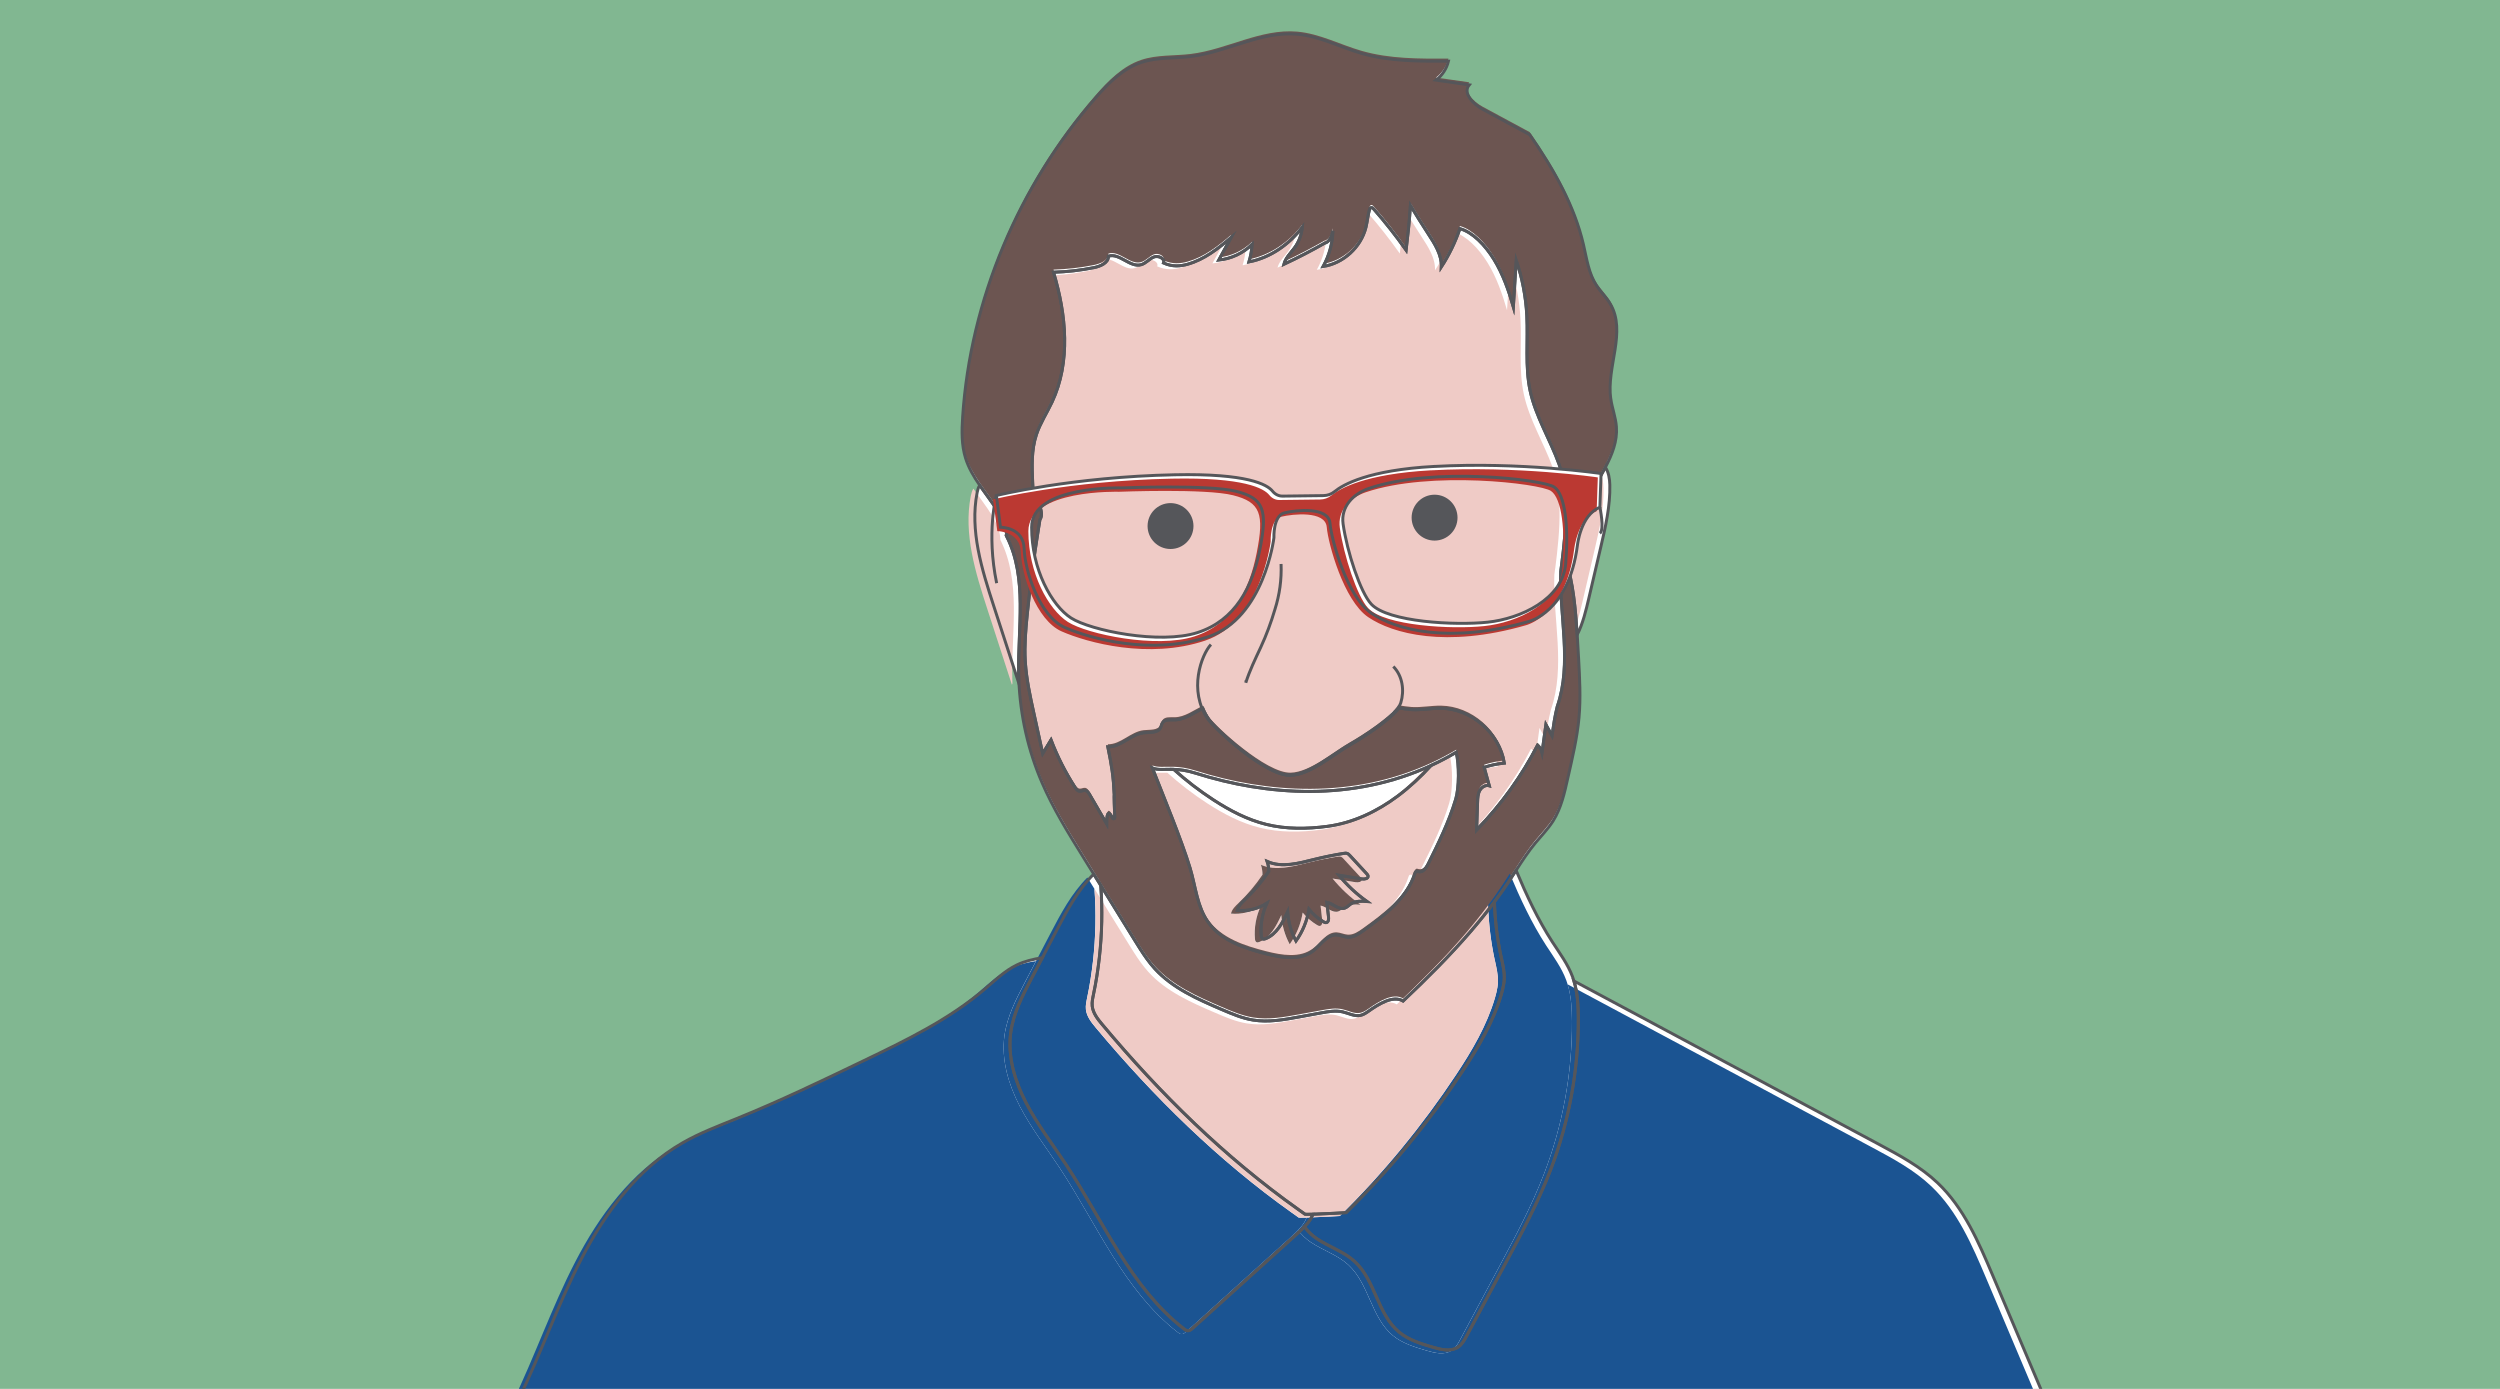 <?xml version="1.0" encoding="UTF-8"?>
<svg id="Layer_1" xmlns="http://www.w3.org/2000/svg" xmlns:xlink="http://www.w3.org/1999/xlink" version="1.1" viewBox="0 0 841.89 467.72">
  <!-- Generator: Adobe Illustrator 29.0.0, SVG Export Plug-In . SVG Version: 2.1.0 Build 186)  -->
  <defs>
    <style>
      .st0, .st1 {
        fill: none;
      }

      .st2 {
        fill: #55565a;
      }

      .st3 {
        fill: #81b791;
      }

      .st4 {
        fill: #1b5492;
      }

      .st5 {
        fill: #fff;
      }

      .st6 {
        fill: #efcbc6;
      }

      .st7 {
        fill: #bb3932;
      }

      .st8 {
        fill: #6c5551;
      }

      .st9 {
        clip-path: url(#clippath);
      }

      .st1 {
        stroke: #55565a;
        stroke-miterlimit: 10;
      }
    </style>
    <clipPath id="clippath">
      <rect class="st0" width="841.89" height="467.72"/>
    </clipPath>
  </defs>
  <g class="st9">
    <rect class="st3" width="841.89" height="467.72"/>
    <path class="st1" d="M437.08,179.59c1.54,9.74,1.96,19.49,1.25,29.26.2,5.23-.49,10.34-2.08,15.33-1.29,4.35-2.85,8.6-4.76,12.71-1.81,3.91-3.74,7.84-5.04,11.96.06-.28.1-.56.12-.84"/>
    <g>
      <path class="st5" d="M339.01,180.65c-.14-5.9-4.99-11.26-9.09-17.23-.47.73-.7,1.61-.87,2.48-2.5,12.76,1.57,25.79,5.59,38.15,2.75,8.48,5.51,16.96,8.26,25.44.06-.16.12-.31.18-.47-.02-.62-.05-1.25-.06-1.87-.3-15.72,3.06-32.45-4.02-46.5Z"/>
      <g>
        <path class="st5" d="M540.62,157.36c-1.23,2.35-2.6,4.66-3.86,6.96-4.35,7.95-7.46,16.58-9.2,25.48,2.11,6.21,2.98,14.83,3.57,24,1.93-3.9,2.95-8.18,3.94-12.42l3.97-17c1.62-6.94,3.25-13.97,3.08-21.09-.05-2.04-.41-4.29-1.5-5.92Z"/>
        <path class="st5" d="M525.86,190.33c.84-6.61,1.57-13.34,1.45-19.71-.1-5.07-.73-9.91-2.29-14.27-3-8.35-7.88-16.06-9.74-24.74-1.77-8.27-.68-16.86-1.12-25.32-.33-6.33-1.53-12.62-3.56-18.63l-.97,15.68c-1.61-5.53-3.51-11.04-6.52-15.94-3.02-4.91-7.24-9.22-11.48-10.4-1.55,4.54-3.65,8.89-6.26,12.91.18-4.09-2.22-7.8-4.46-11.23-2.03-3.12-4.01-6.28-5.94-9.47-.33,5.07-.85,10.12-1.45,15.04-3.39-4.8-7.03-9.43-10.91-13.84-.24-.27-.55-.56-.89-.48-.34.08-.5.47-.59.81-.52,1.93-.68,3.95-1.17,5.89-1.68,6.67-7.6,12.06-14.39,13.11,2.03-3.66,3.17-7.8,3.29-11.98-.4,1.98-1.35,3.84-2.75,4.12-4.49,2.56-9.09,4.94-13.77,7.13.53-2.1,2.25-3.65,3.53-5.41,1.5-2.06,2.44-4.53,2.68-7.06-4.44,5.8-10.67,10.21-17.96,11.67.58-1.92.94-3.92,1.07-5.92-3,2.97-7.04,4.87-11.24,5.29l4.19-7.62c-4.37,3.77-9.06,7.42-14.61,9.01-2.45.7-5.19.95-8.18-.4.6-1.54-1.81-2.64-3.33-1.99-1.52.65-2.62,2.11-4.21,2.56-3.76,1.07-7.28-4.04-11.01-2.87.02,2.28-2.7,3.42-4.93,3.87-4.47.9-9.02,1.41-13.57,1.54,4.33,14.27,5.85,30.22-.49,43.72-1.72,3.66-3.99,7.09-5.26,10.93-1.73,5.22-1.5,10.86-1.26,16.35.06,1.41.13,2.85.63,4.18.38,1.02,1,1.92,1.46,2.9.9,1.89,1.23,4.06.35,5.24-.18,1.1-.35,2.21-.53,3.32-1.53,9.52-2.79,19.08-3.75,28.67-.52,5.16-.96,10.35-.67,15.52.01.24.04.47.05.7.39,5.65,1.6,11.21,2.81,16.75,1.01,4.61,2.02,9.21,3.03,13.82l2.8-4.62c2.13,5.6,4.85,10.97,8.09,16.01.37.58.84,1.21,1.53,1.29.61.07,1.21-.34,1.82-.27.73.08,1.2.79,1.57,1.42,1.91,3.28,3.81,6.56,5.72,9.84-.04-4.81,1.05-3.89,1.96-1.94.18.39.78.26.76-.18-.11-3.01-.28-7.7-.17-7.6-.27-6.37-.89-9.96-2.16-16.21,4.37.1,7.72-4.23,12.05-4.74,2.07-.24,4.75.14,5.7-1.71.27-.53.33-1.17.66-1.67.81-1.22,2.61-.96,4.08-.98,3.44-.04,6.38-2.37,9.51-3.85.51,1.26,1.18,2.51,2.02,3.72,2.16,3.12,19.24,19.04,27.57,18.8,6.65-.19,14.46-7.14,20.26-10.4,3.35-1.88,13-7.98,16.17-12.27,1.41.2,2.83.46,4.25.55,3.31.21,6.62-.5,9.94-.45,10.21.14,19.72,8.38,21.32,18.46-2.3.23-4.58.71-6.79,1.42l1.73,6.21c-1.25-.39-2.61.48-3.23,1.63-.62,1.15-.68,2.51-.72,3.81-.11,3.17-.22,6.34-.33,9.51,8.2-8.43,15.13-18.09,20.5-28.55.76.59,1.31,1.44,1.54,2.38l1.29-9.38,2.06,3.75c.48-3.31.95-6.62,1.76-9.8,5.08-14.61.65-30.67,1.18-45.53.09-.69.18-1.39.27-2.09Z"/>
      </g>
      <path class="st5" d="M426.44,277.62c6.69,1.65,13.72,1.56,20.55.66,8.62-1.14,16.73-5,23.7-10.2,4.09-3.05,7.8-6.55,11.26-10.3-26.51,12.26-55.43,10.19-79.36,2.59-2.97-.94-5.35-1.22-7.35-1.28,4.22,3.79,8.73,7.25,13.49,10.34,5.48,3.55,11.36,6.63,17.7,8.19Z"/>
      <path class="st5" d="M406.89,310.63c4.4,6.17,12.22,8.73,19.56,10.59,5.26,1.33,11.35,2.35,15.67-.93,2.65-2.01,4.7-5.6,8.02-5.45,1.28.06,2.47.71,3.75.78,1.88.1,3.57-1.04,5.1-2.14,7.18-5.15,14.8-10.89,17.45-19.32.09-.29.21-.61.48-.72.27-.1.56.04.84.11,1.39.34,2.47-1.17,3.1-2.45,3.52-7.1,7.05-14.24,9.32-21.84,1.22-4.09,1.21-11.78.19-15.92-2.78,1.65-5.59,3.13-8.43,4.44-3.46,3.75-7.17,7.25-11.26,10.3-6.97,5.2-15.08,9.06-23.7,10.2-6.84.9-13.86.99-20.55-.66-6.34-1.56-12.22-4.64-17.7-8.19-4.76-3.08-9.27-6.55-13.49-10.34-3.12-.1-5.28.32-7.18-.45,3.58,9.13,9.85,24.29,12.69,33.67,1.88,6.2,2.37,13.04,6.13,18.32ZM419.21,302.99c3.02-2.87,5.72-6.07,8.04-9.52.01-1.03-.14-2.23-.53-3.35,4.96,2.22,10.68.58,15.95-.72,3.24-.8,6.52-1.47,9.81-2,.38-.06.77-.12,1.13,0,.41.13.72.46,1.02.78,1.87,2.02,3.73,4.05,5.6,6.07.21.23.43.48.47.79.09.89-1.2,1.1-2.08.96-2.59-.42-5.17-.84-7.76-1.25,2.74,3.35,5.93,6.33,9.46,8.84-1.82-.14-3.78-.24-5.31.75-.74.48-1.35,1.21-2.19,1.49-2.05.68-3.88-1.54-6-1.97.19,1.66.37,3.32.56,4.97.08.73,0,1.71-.72,1.87-.36.08-.71-.11-1.03-.29-1.84-1.1-3.48-2.53-4.84-4.19-.61,3.83-2.12,7.52-4.37,10.68-1.63-3.03-2.6-6.4-2.82-9.83-1.68,3.63-3.69,7.59-7.42,9.05-.3.12-.63.21-.92.08-.4-.18-.51-.7-.54-1.15-.31-3.7.35-7.48,1.9-10.86-2.94,1.88-6.52,2.75-9.99,2.41.3-1.46,1.49-2.55,2.57-3.58Z"/>
      <path class="st5" d="M426.64,304.16c-1.55,3.38-2.21,7.16-1.9,10.86.04.44.14.96.54,1.15.29.13.63.03.92-.08,3.73-1.46,5.74-5.42,7.42-9.05.22,3.43,1.19,6.81,2.82,9.83,2.25-3.16,3.76-6.85,4.37-10.68,1.35,1.66,3,3.09,4.84,4.19.31.19.67.37,1.03.29.72-.16.8-1.14.72-1.87-.19-1.66-.37-3.32-.56-4.97,2.11.43,3.95,2.65,6,1.97.84-.28,1.45-1.01,2.19-1.49,1.53-.99,3.49-.89,5.31-.75-3.53-2.51-6.72-5.49-9.46-8.84,2.59.42,5.17.84,7.76,1.25.88.14,2.17-.07,2.08-.96-.03-.31-.25-.56-.47-.79-1.87-2.02-3.73-4.05-5.6-6.07-.29-.32-.6-.65-1.02-.78-.36-.11-.76-.06-1.13,0-3.3.53-6.57,1.2-9.81,2-5.27,1.31-10.99,2.94-15.95.72.39,1.12.54,2.32.53,3.35-2.33,3.45-5.03,6.65-8.04,9.52-1.08,1.03-2.26,2.12-2.57,3.58,3.48.33,7.05-.53,9.99-2.41Z"/>
      <path class="st5" d="M542.43,134.32c-1.52-10.73,5.39-22.62-.14-31.94-1.3-2.19-3.2-3.98-4.6-6.12-2.68-4.09-3.35-9.11-4.45-13.87-3-12.93-9.72-24.97-18.1-37.03-5.29-2.85-10.57-5.71-15.86-8.56-3.17-1.71-6.82-5.47-4.5-8.22-3.73-.53-7.47-1.06-11.2-1.59,2.08-1.57,3.59-3.87,4.2-6.39-9.83.06-19.81.11-29.25-2.61-7.28-2.1-14.18-5.82-21.72-6.47-12.19-1.06-23.59,6-35.74,7.51-5.59.69-11.39.22-16.73,2-6.21,2.08-11.04,6.95-15.35,11.88-25.98,29.75-42.22,68.03-44.81,107.44-.31,4.69-.42,9.49.99,13.97,1.02,3.26,2.8,6.25,4.76,9.1,4.1,5.98,8.95,11.33,9.09,17.23,7.08,14.04,3.72,30.78,4.02,46.5.01.62.03,1.25.06,1.87.46,11.86,3.11,23.64,7.81,34.54,3.75,8.7,8.75,16.79,13.74,24.84,1.23,1.99,2.46,3.97,3.69,5.96.79,1.27,1.58,2.55,2.37,3.82,3.83,6.19,7.66,12.38,11.49,18.57.56.9,1.12,1.8,1.69,2.7,1.51,2.36,3.1,4.67,4.98,6.74,5.99,6.58,14.43,10.28,22.61,13.79,3.41,1.46,6.86,2.94,10.52,3.53,5.13.83,10.37-.11,15.48-1.05,2.49-.46,4.98-.91,7.47-1.37,2.39-.44,4.85-.88,7.22-.33,1.98.45,3.92,1.59,5.92,1.18,1-.2,1.88-.78,2.72-1.37,3.53-2.49,8.29-5.47,11.7-3.47,7.95-7.52,15.75-15.28,22.88-23.58,2.73-3.18,5.37-6.45,7.87-9.81,1.61-2.16,3.17-4.36,4.67-6.61.89-1.33,1.76-2.68,2.62-4.03,2.03-3.15,4.08-6.28,6.46-9.17,2.03-2.46,4.29-4.75,5.99-7.44,2.75-4.36,3.86-9.51,4.99-14.54,1.51-6.73,3.14-13.45,3.75-20.32.59-6.59.22-13.23-.14-19.84-.15-2.67-.29-5.34-.46-7.96-.59-9.16-1.45-17.79-3.57-24,1.73-8.9,4.85-17.53,9.2-25.48,1.25-2.29,2.62-4.6,3.86-6.96,2.27-4.34,4.06-8.83,3.7-13.63-.24-3.19-1.44-6.24-1.89-9.41ZM490.19,269.26c-2.27,7.59-5.8,14.74-9.32,21.84-.63,1.28-1.71,2.79-3.1,2.45-.28-.07-.57-.21-.84-.11-.28.11-.39.43-.48.72-2.66,8.43-10.27,14.17-17.45,19.32-1.53,1.1-3.22,2.25-5.1,2.14-1.28-.07-2.47-.72-3.75-.78-3.32-.15-5.37,3.44-8.02,5.45-4.32,3.28-10.42,2.26-15.67.93-7.35-1.86-15.16-4.42-19.56-10.59-3.76-5.27-4.25-12.12-6.13-18.32-2.84-9.38-9.11-24.54-12.69-33.67,1.9.77,4.06.35,7.18.45,1.99.06,4.38.34,7.35,1.28,23.93,7.6,52.85,9.67,79.36-2.59,2.84-1.31,5.65-2.79,8.43-4.44,1.01,4.14,1.03,11.84-.19,15.92ZM524.41,237.95c-.81,3.19-1.28,6.5-1.76,9.8l-2.06-3.75-1.29,9.38c-.23-.93-.78-1.78-1.54-2.38-5.37,10.46-12.31,20.12-20.5,28.55.11-3.17.22-6.34.33-9.51.05-1.31.1-2.66.72-3.81.62-1.15,1.98-2.01,3.23-1.63l-1.73-6.21c2.2-.71,4.48-1.19,6.79-1.42-1.6-10.09-11.1-18.32-21.32-18.46-3.32-.05-6.63.66-9.94.45-1.42-.09-2.83-.35-4.25-.55-3.17,4.29-12.82,10.39-16.17,12.27-5.8,3.26-13.61,10.21-20.26,10.4-8.33.24-25.41-15.68-27.57-18.8-.84-1.21-1.5-2.46-2.02-3.72-3.13,1.48-6.07,3.81-9.51,3.85-1.46.02-3.27-.24-4.08.98-.33.5-.38,1.14-.66,1.67-.95,1.86-3.63,1.47-5.7,1.71-4.34.5-7.69,4.83-12.05,4.74,1.27,6.24,1.89,9.84,2.16,16.21-.1-.1.06,4.59.17,7.6.02.43-.58.57-.76.18-.92-1.96-2.01-2.88-1.96,1.94-1.91-3.28-3.81-6.56-5.72-9.84-.37-.63-.84-1.34-1.57-1.42-.61-.07-1.21.34-1.82.27-.69-.08-1.15-.71-1.53-1.29-3.25-5.04-5.96-10.41-8.09-16.01l-2.8,4.62c-1.01-4.61-2.02-9.21-3.03-13.82-1.22-5.53-2.42-11.1-2.81-16.75-.02-.23-.04-.47-.05-.7-.29-5.18.15-10.36.67-15.52.97-9.59,2.23-19.15,3.75-28.67.18-1.11.34-2.21.53-3.32.88-1.18.55-3.34-.35-5.24-.47-.98-1.08-1.89-1.46-2.9-.5-1.32-.56-2.76-.63-4.18-.25-5.49-.47-11.13,1.26-16.35,1.27-3.84,3.54-7.26,5.26-10.93,6.34-13.5,4.82-29.45.49-43.72,4.56-.13,9.1-.65,13.57-1.54,2.23-.45,4.95-1.59,4.93-3.87,3.73-1.17,7.25,3.94,11.01,2.87,1.59-.45,2.69-1.91,4.21-2.56,1.52-.65,3.92.46,3.33,1.99,3,1.35,5.73,1.1,8.18.4,5.54-1.59,10.24-5.24,14.61-9.01l-4.19,7.62c4.2-.43,8.24-2.33,11.24-5.29-.13,2.01-.49,4-1.07,5.92,7.29-1.46,13.52-5.87,17.96-11.67-.24,2.54-1.18,5-2.68,7.06-1.28,1.75-3,3.3-3.53,5.41,4.68-2.19,9.28-4.57,13.77-7.13,1.4-.28,2.35-2.14,2.75-4.12-.13,4.18-1.27,8.32-3.29,11.98,6.79-1.05,12.71-6.44,14.39-13.11.49-1.94.65-3.96,1.17-5.89.09-.34.25-.73.59-.81.35-.08.66.21.89.48,3.88,4.42,7.52,9.04,10.91,13.84.6-4.92,1.12-9.97,1.45-15.04,1.92,3.19,3.9,6.35,5.94,9.47,2.24,3.43,4.64,7.14,4.46,11.23,2.6-4.02,4.71-8.37,6.26-12.91,4.24,1.18,8.47,5.49,11.48,10.4,3.02,4.91,4.92,10.41,6.52,15.94l.97-15.68c2.03,6.01,3.23,12.3,3.56,18.63.44,8.45-.65,17.04,1.12,25.32,1.86,8.68,6.74,16.39,9.74,24.74,1.57,4.36,2.2,9.2,2.29,14.27.12,6.36-.61,13.09-1.45,19.71-.09.7-.18,1.39-.27,2.09-.53,14.86,3.9,30.92-1.18,45.53Z"/>
      <path class="st5" d="M690.03,474.33c-6.33-14.96-12.66-29.91-18.99-44.87-4.74-11.2-9.71-22.73-18.52-31.1-5.76-5.48-12.86-9.3-19.87-13.05-34.21-18.32-68.41-36.64-102.62-54.96,1.21,4,1.45,8.26,1.47,12.45.09,17.47-3.1,34.94-9.37,51.25-4.2,10.94-9.75,21.3-15.28,31.63-4.31,8.05-8.62,16.1-12.93,24.15-.77,1.44-1.59,2.94-2.95,3.84-2.41,1.6-5.61.85-8.39.03-4.01-1.17-8.13-2.41-11.36-5.05-7.33-6-8.04-17.43-15.02-23.83-3.64-3.34-8.54-4.88-12.65-7.62-1.61-1.07-3.12-2.49-4.27-4.09-.82.86-1.71,1.67-2.6,2.47-11.69,10.57-23.37,21.14-35.06,31.7-.47.43-1.02.88-1.65.84-.47-.03-.88-.33-1.26-.62-18.06-14-27.14-36.29-39.73-55.35-4.55-6.88-9.63-13.44-13.43-20.76-3.8-7.32-6.29-15.63-5.16-23.8.89-6.43,3.95-12.33,6.96-18.08,1.22-2.33,2.43-4.66,3.65-6.98-2.98.45-5.91,1.14-8.61,2.44-4,1.94-7.24,5.12-10.63,8-12.15,10.36-26.71,17.4-41.1,24.32-14.03,6.75-28.06,13.5-42.49,19.35-6.19,2.51-12.47,4.87-18.26,8.19-15.17,8.69-26,23.41-34.04,38.93-8.04,15.52-13.73,32.15-21.39,47.86.51,2.29,9.39,1.57,9.39,1.57l506.68,1.32-.53-.19Z"/>
      <path class="st5" d="M530.03,330.34c-.14-.47-.29-.93-.46-1.39-1.57-4.25-4.33-7.94-6.8-11.74-4.91-7.58-8.72-15.79-12.22-24.13-.87,1.35-1.74,2.7-2.62,4.03-1.5,2.25-3.06,4.45-4.67,6.61.19,6.23.93,12.44,2.25,18.54.52,2.39,1.12,4.8,1.05,7.24-.03,1.19-.24,2.37-.51,3.53-.15.64-.32,1.29-.51,1.92-2.74,9.29-7.74,17.75-13.08,25.83-11.35,17.17-24.5,33.15-39.15,47.59,0,0-7.06.42-11.14.53-.18.43-.38.85-.61,1.26-.62,1.08-1.41,2.05-2.27,2.95,1.15,1.6,2.66,3.02,4.27,4.09,4.11,2.74,9.01,4.29,12.65,7.62,6.98,6.4,7.69,17.83,15.02,23.83,3.23,2.64,7.36,3.88,11.36,5.05,2.78.81,5.98,1.57,8.39-.03,1.36-.9,2.18-2.4,2.95-3.84,4.31-8.05,8.62-16.1,12.93-24.15,5.53-10.33,11.08-20.69,15.28-31.63,6.26-16.3,9.46-33.78,9.37-51.25-.02-4.19-.25-8.45-1.47-12.45Z"/>
      <path class="st5" d="M439.35,408.82c-.73-.51-1.45-1.03-2.18-1.55-24.74-17.55-46.56-39.02-66.02-62.29-1.52-1.82-3.1-3.81-3.35-6.17-.14-1.33.16-2.67.43-3.98.86-4.06,1.5-8.16,1.96-12.28.91-8.08,1.09-16.25.49-24.36-.79-1.27-1.58-2.55-2.37-3.82-5.29,5.29-8.91,12.09-12.39,18.76-1.64,3.14-3.28,6.28-4.92,9.42-1.22,2.33-2.43,4.66-3.65,6.98-3.01,5.75-6.07,11.65-6.96,18.08-1.13,8.17,1.36,16.48,5.16,23.8,3.8,7.32,8.88,13.88,13.43,20.76,12.59,19.07,21.68,41.35,39.73,55.35.37.29.78.59,1.26.62.63.04,1.18-.42,1.65-.84,11.69-10.57,23.37-21.14,35.06-31.7.88-.8,1.78-1.61,2.6-2.47.86-.91,1.65-1.87,2.27-2.95.23-.41.43-.83.61-1.26-1.7.05-2.89.04-2.82-.08Z"/>
      <path class="st5" d="M505.51,322.25c-1.32-6.09-2.06-12.31-2.25-18.54-2.51,3.36-5.14,6.63-7.87,9.81-7.13,8.3-14.93,16.05-22.88,23.58-3.4-2-8.16.97-11.7,3.47-.84.59-1.72,1.17-2.72,1.37-1.99.41-3.93-.73-5.92-1.18-2.36-.54-4.83-.1-7.22.33-2.49.46-4.98.91-7.47,1.37-5.11.94-10.35,1.88-15.48,1.05-3.66-.59-7.11-2.07-10.52-3.53-8.18-3.51-16.62-7.21-22.61-13.79-1.88-2.07-3.48-4.38-4.98-6.74-.57-.9-1.14-1.8-1.69-2.7-3.83-6.19-7.66-12.38-11.49-18.57.6,8.11.42,16.28-.49,24.36-.47,4.12-1.1,8.22-1.96,12.28-.28,1.31-.58,2.64-.43,3.98.25,2.36,1.82,4.35,3.35,6.17,19.46,23.28,41.28,44.74,66.02,62.29.73.52,1.45,1.04,2.18,1.55-.07.12,1.11.12,2.82.08,4.08-.11,11.14-.53,11.14-.53,14.65-14.45,27.8-30.43,39.15-47.59,5.34-8.08,10.34-16.53,13.08-25.83.19-.63.36-1.28.51-1.92.27-1.16.48-2.34.51-3.53.07-2.44-.53-4.85-1.05-7.24Z"/>
    </g>
    <g>
      <path class="st6" d="M336.88,181.78c-.14-5.9-4.99-11.26-9.09-17.23-.47.73-.7,1.61-.87,2.48-2.5,12.76,1.57,25.79,5.59,38.15,2.75,8.48,5.51,16.96,8.26,25.44.06-.16.12-.31.18-.47-.02-.62-.05-1.25-.06-1.87-.3-15.72,3.06-32.45-4.02-46.5Z"/>
      <g>
        <path class="st6" d="M538.49,158.49c-1.23,2.35-2.6,4.66-3.86,6.96-4.35,7.95-7.46,16.58-9.2,25.48,2.11,6.21,2.98,14.83,3.57,24,1.93-3.9,2.95-8.18,3.94-12.42l3.97-17c1.62-6.94,3.25-13.97,3.08-21.09-.05-2.04-.41-4.29-1.5-5.92Z"/>
        <path class="st6" d="M523.73,191.46c.84-6.61,1.57-13.34,1.45-19.71-.1-5.07-.73-9.91-2.29-14.27-3-8.35-7.88-16.06-9.74-24.74-1.77-8.27-.68-16.86-1.12-25.32-.33-6.33-1.53-12.62-3.56-18.63l-.97,15.68c-1.61-5.53-3.51-11.04-6.52-15.94-3.02-4.91-7.24-9.22-11.48-10.4-1.55,4.54-3.65,8.89-6.26,12.91.18-4.09-2.22-7.8-4.46-11.23-2.03-3.12-4.01-6.28-5.94-9.47-.33,5.07-.85,10.12-1.45,15.04-3.39-4.8-7.03-9.43-10.91-13.84-.24-.27-.55-.56-.89-.48-.34.08-.5.47-.59.81-.52,1.93-.68,3.95-1.17,5.89-1.68,6.67-7.6,12.06-14.39,13.11,2.03-3.66,3.17-7.8,3.29-11.98-.4,1.98-1.35,3.84-2.75,4.12-4.49,2.56-9.09,4.94-13.77,7.13.53-2.1,2.25-3.65,3.53-5.41,1.5-2.06,2.44-4.53,2.68-7.06-4.44,5.8-10.67,10.21-17.96,11.67.58-1.92.94-3.92,1.07-5.92-3,2.97-7.04,4.87-11.24,5.29l4.19-7.62c-4.37,3.77-9.06,7.42-14.61,9.01-2.45.7-5.19.95-8.18-.4.6-1.54-1.81-2.64-3.33-1.99-1.52.65-2.62,2.11-4.21,2.56-3.76,1.07-7.28-4.04-11.01-2.87.02,2.28-2.7,3.42-4.93,3.87-4.47.9-9.02,1.41-13.57,1.54,4.33,14.27,5.85,30.22-.49,43.72-1.72,3.66-3.99,7.09-5.26,10.93-1.73,5.22-1.5,10.86-1.26,16.35.06,1.41.13,2.85.63,4.18.38,1.02,1,1.92,1.46,2.9.9,1.89,1.23,4.06.35,5.24-.18,1.1-.35,2.21-.53,3.32-1.53,9.52-2.79,19.08-3.75,28.67-.52,5.16-.96,10.35-.67,15.52.01.24.04.47.05.7.39,5.65,1.6,11.21,2.81,16.75,1.01,4.61,2.02,9.21,3.03,13.82l2.54-.43c2.13,5.6,5.1,6.78,8.35,11.82.37.58.84,1.21,1.53,1.29.61.07,1.21-.34,1.82-.27.73.08,1.2.79,1.57,1.42,1.91,3.28,3.81,6.56,5.72,9.84-.04-4.81,1.05-3.89,1.96-1.94.18.39,2.76.18,2.74-.25-.11-3.01.24-2.96.34-2.86-.27-6.37-1.1-14.63-2.37-20.87,4.37.1,5.43-4.23,9.76-4.74,2.07-.24,4.75.14,5.7-1.71.27-.53,2.11.24,2.44-.26.81-1.22.83-2.37,2.29-2.39,3.44-.04,6.38-2.37,9.51-3.85.51,1.26,1.18,2.51,2.02,3.72,2.16,3.12,19.24,19.04,27.57,18.8,6.65-.19,14.46-7.14,20.26-10.4,3.35-1.88,13-7.98,16.17-12.27,1.41.2,2.83.46,4.25.55,3.31.21,6.62-.5,9.94-.45,10.21.14,19.72,8.38,21.32,18.46-2.3.23-4.58.71-6.79,1.42l1.73,6.21c-1.25-.39-2.61.48-3.23,1.63-.62,1.15-.68,2.51-.72,3.81-.11,3.17-.22,6.34-.33,9.51,8.2-8.43,15.13-18.09,20.5-28.55.76.59,1.31,1.44,1.54,2.38l1.29-9.38,2.06,3.75c.48-3.31.95-6.62,1.76-9.8,5.08-14.61.65-30.67,1.18-45.53.09-.69.18-1.39.27-2.09Z"/>
      </g>
      <path class="st5" d="M424.31,278.75c6.69,1.65,13.72,1.56,20.55.66,8.62-1.14,16.73-5,23.7-10.2,4.09-3.05,7.8-6.55,11.26-10.3-26.51,12.26-55.43,10.19-79.36,2.59-2.97-.94-5.35-1.22-7.35-1.28,4.22,3.79,8.73,7.25,13.49,10.34,5.48,3.55,11.36,6.63,17.7,8.19Z"/>
      <path class="st6" d="M404.76,311.76c4.4,6.17,12.22,8.73,19.56,10.59,5.26,1.33,11.35,2.35,15.67-.93,2.65-2.01,4.7-5.6,8.02-5.45,1.28.06,2.47.71,3.75.78,1.88.1,3.57-1.04,5.1-2.14,7.18-5.15,14.8-10.89,17.45-19.32.09-.29.21-.61.48-.72.27-.1.56.04.84.11,1.39.34,2.47-1.17,3.1-2.45,3.52-7.1,7.05-14.24,9.32-21.84,1.22-4.09,1.21-11.78.19-15.92-2.78,1.65-5.59,3.13-8.43,4.44-3.46,3.75-7.17,7.25-11.26,10.3-6.97,5.2-15.08,9.06-23.7,10.2-6.84.9-13.86.99-20.55-.66-6.34-1.56-12.22-4.64-17.7-8.19-4.76-3.08-9.27-6.55-13.49-10.34-3.12-.1-5.28.32-7.18-.45,3.58,9.13,9.85,24.29,12.69,33.67,1.88,6.2,2.37,13.04,6.13,18.32ZM417.08,304.12c3.02-2.87,5.72-6.07,8.04-9.52.01-1.03-.14-2.23-.53-3.35,4.96,2.22,10.68.58,15.95-.72,3.24-.8,6.52-1.47,9.81-2,.38-.06.77-.12,1.13,0,.41.13.72.46,1.02.78,1.87,2.02,3.73,4.05,5.6,6.07.21.23.43.48.47.79.09.89-1.2,1.1-2.08.96-2.59-.42-5.17-.84-7.76-1.25,2.74,3.35,5.93,6.33,9.46,8.84-1.82-.14-3.78-.24-5.31.75-.74.48-1.35,1.21-2.19,1.49-2.05.68-3.88-1.54-6-1.97.19,1.66.37,3.32.56,4.97.08.73,0,1.71-.72,1.87-.36.08-.71-.11-1.03-.29-1.84-1.1-3.48-2.53-4.84-4.19-.61,3.83-2.12,7.52-4.37,10.68-1.63-3.03-2.6-6.4-2.82-9.83-1.68,3.63-3.69,7.59-7.42,9.05-.3.12-.63.21-.92.08-.4-.18-.51-.7-.54-1.15-.31-3.7.35-7.48,1.9-10.86-2.94,1.88-6.52,2.75-9.99,2.41.3-1.46,1.49-2.55,2.57-3.58Z"/>
      <path class="st8" d="M424.51,305.29c-1.55,3.38-2.21,7.16-1.9,10.86.04.44.14.96.54,1.15.29.13.63.03.92-.08,3.73-1.46,5.74-5.42,7.42-9.05.22,3.43,1.19,6.81,2.82,9.83,2.25-3.16,3.76-6.85,4.37-10.68,1.35,1.66,3,3.09,4.84,4.19.31.19.67.37,1.03.29.72-.16.8-1.14.72-1.87-.19-1.66-.37-3.32-.56-4.97,2.11.43,3.95,2.65,6,1.97.84-.28,1.45-1.01,2.19-1.49,1.53-.99,3.49-.89,5.31-.75-3.53-2.51-6.72-5.49-9.46-8.84,2.59.42,5.17.84,7.76,1.25.88.14,2.17-.07,2.08-.96-.03-.31-.25-.56-.47-.79-1.87-2.02-3.73-4.05-5.6-6.07-.29-.32-.6-.65-1.02-.78-.36-.11-.76-.06-1.13,0-3.3.53-6.57,1.2-9.81,2-5.27,1.31-10.99,2.94-15.95.72.39,1.12.54,2.32.53,3.35-2.33,3.45-5.03,6.65-8.04,9.52-1.08,1.03-2.26,2.12-2.57,3.58,3.48.33,7.05-.53,9.99-2.41Z"/>
      <path class="st8" d="M542.43,133.45c-1.52-10.73,5.39-22.62-.14-31.94-1.3-2.19-3.2-3.98-4.6-6.12-2.68-4.09-3.35-9.11-4.45-13.87-3-12.93-9.72-24.97-18.1-37.03-5.29-2.85-10.57-5.71-15.86-8.56-3.17-1.71-6.82-5.47-4.5-8.22-3.73-.53-7.47-1.06-11.2-1.59,2.08-1.57,3.59-3.87,4.2-6.39-9.83.06-19.81.11-29.25-2.61-7.28-2.1-14.18-5.82-21.72-6.47-12.19-1.06-23.59,6-35.74,7.51-5.59.69-11.39.22-16.73,2-6.21,2.08-11.04,6.95-15.35,11.88-25.98,29.75-42.22,68.03-44.81,107.44-.31,4.69-.42,9.49.99,13.97,1.02,3.26,2.8,6.25,4.76,9.1,4.1,5.98,8.95,11.33,9.09,17.23,7.08,14.04,3.72,30.78,4.02,46.5.01.62.03,1.25.06,1.87.46,11.86,3.11,23.64,7.81,34.54,3.75,8.7,8.75,16.79,13.74,24.84,1.23,1.99,2.46,3.97,3.69,5.96.79,1.27,1.58,2.55,2.37,3.82,3.83,6.19,7.66,12.38,11.49,18.57.56.9,1.12,1.8,1.69,2.7,1.51,2.36,3.1,4.67,4.98,6.74,5.99,6.58,14.43,10.28,22.61,13.79,3.41,1.46,6.86,2.94,10.52,3.53,5.13.83,10.37-.11,15.48-1.05,2.49-.46,4.98-.91,7.47-1.37,2.39-.44,4.85-.88,7.22-.33,1.98.45,3.92,1.59,5.92,1.18,1-.2,1.88-.78,2.72-1.37,3.53-2.49,8.29-5.47,11.7-3.47,7.95-7.52,15.75-15.28,22.88-23.58,2.73-3.18,5.37-6.45,7.87-9.81,1.61-2.16,3.17-4.36,4.67-6.61.89-1.33,1.76-2.68,2.62-4.03,2.03-3.15,4.08-6.28,6.46-9.17,2.03-2.46,4.29-4.75,5.99-7.44,2.75-4.36,3.86-9.51,4.99-14.54,1.51-6.73,3.14-13.45,3.75-20.32.59-6.59.22-13.23-.14-19.84-.15-2.67-.29-5.34-.46-7.96-.59-9.16-1.45-17.79-3.57-24,1.73-8.9,4.85-17.53,9.2-25.48,1.25-2.29,2.62-4.6,3.86-6.96,2.27-4.34,4.06-8.83,3.7-13.63-.24-3.19-1.44-6.24-1.89-9.41ZM490.19,268.39c-2.27,7.59-5.8,14.74-9.32,21.84-.63,1.28-1.71,2.79-3.1,2.45-.28-.07-.57-.21-.84-.11-.28.11-.39.43-.48.72-2.66,8.43-10.27,14.17-17.45,19.32-1.53,1.1-3.22,2.25-5.1,2.14-1.28-.07-2.47-.72-3.75-.78-3.32-.15-5.37,3.44-8.02,5.45-4.32,3.28-10.42,2.26-15.67.93-7.35-1.86-15.16-4.42-19.56-10.59-3.76-5.27-4.25-12.12-6.13-18.32-2.84-9.38-9.11-24.54-12.69-33.67,1.9.77,4.06.35,7.18.45,1.99.06,4.38.34,7.35,1.28,23.93,7.6,52.85,9.67,79.36-2.59,2.84-1.31,5.65-2.79,8.43-4.44,1.01,4.14,1.03,11.84-.19,15.92ZM524.41,237.07c-.81,3.19-1.28,6.5-1.76,9.8l-2.06-3.75-1.29,9.38c-.23-.93-.78-1.78-1.54-2.38-5.37,10.46-12.31,20.12-20.5,28.55.11-3.17.22-6.34.33-9.51.05-1.31.1-2.66.72-3.81.62-1.15,1.98-2.01,3.23-1.63l-1.73-6.21c2.2-.71,4.48-1.19,6.79-1.42-1.6-10.09-11.1-18.32-21.32-18.46-3.32-.05-6.63.66-9.94.45-1.42-.09-2.83-.35-4.25-.55-3.17,4.29-12.82,10.39-16.17,12.27-5.8,3.26-13.61,10.21-20.26,10.4-8.33.24-25.41-15.68-27.57-18.8-.84-1.21-1.5-2.46-2.02-3.72-3.13,1.48-6.07,3.81-9.51,3.85-1.46.02-3.27-.24-4.08.98-.33.5-.38,1.14-.66,1.67-.95,1.86-3.63,1.47-5.7,1.71-4.34.5-7.69,4.83-12.05,4.74,1.27,6.24,1.89,9.84,2.16,16.21-.1-.1.06,4.59.17,7.6.02.43-.58.57-.76.18-.92-1.96-2.01-2.88-1.96,1.94-1.91-3.28-3.81-6.56-5.72-9.84-.37-.63-.84-1.34-1.57-1.42-.61-.07-1.21.34-1.82.27-.69-.08-1.15-.71-1.53-1.29-3.25-5.04-5.96-10.41-8.09-16.01l-2.8,4.62c-1.01-4.61-2.02-9.21-3.03-13.82-1.22-5.53-2.42-11.1-2.81-16.75-.02-.23-.04-.47-.05-.7-.29-5.18.15-10.36.67-15.52.97-9.59,2.23-19.15,3.75-28.67.18-1.11.34-2.21.53-3.32.88-1.18.55-3.34-.35-5.24-.47-.98-1.08-1.89-1.46-2.9-.5-1.32-.56-2.76-.63-4.18-.25-5.49-.47-11.13,1.26-16.35,1.27-3.84,3.54-7.26,5.26-10.93,6.34-13.5,4.82-29.45.49-43.72,4.56-.13,9.1-.65,13.57-1.54,2.23-.45,4.95-1.59,4.93-3.87,3.73-1.17,7.25,3.94,11.01,2.87,1.59-.45,2.69-1.91,4.21-2.56,1.52-.65,3.92.46,3.33,1.99,3,1.35,5.73,1.1,8.18.4,5.54-1.59,10.24-5.24,14.61-9.01l-4.19,7.62c4.2-.43,8.24-2.33,11.24-5.29-.13,2.01-.49,4-1.07,5.92,7.29-1.46,13.52-5.87,17.96-11.67-.24,2.54-1.18,5-2.68,7.06-1.28,1.75-3,3.3-3.53,5.41,4.68-2.19,9.28-4.57,13.77-7.13,1.4-.28,2.35-2.14,2.75-4.12-.13,4.18-1.27,8.32-3.29,11.98,6.79-1.05,12.71-6.44,14.39-13.11.49-1.94.65-3.96,1.17-5.89.09-.34.25-.73.59-.81.35-.08.66.21.89.48,3.88,4.42,7.52,9.04,10.91,13.84.6-4.92,1.12-9.97,1.45-15.04,1.92,3.19,3.9,6.35,5.94,9.47,2.24,3.43,4.64,7.14,4.46,11.23,2.6-4.02,4.71-8.37,6.26-12.91,4.24,1.18,8.47,5.49,11.48,10.4,3.02,4.91,4.92,10.41,6.52,15.94l.97-15.68c2.03,6.01,3.23,12.3,3.56,18.63.44,8.45-.65,17.04,1.12,25.32,1.86,8.68,6.74,16.39,9.74,24.74,1.57,4.36,2.2,9.2,2.29,14.27.12,6.36-.61,13.09-1.45,19.71-.09.7-.18,1.39-.27,2.09-.53,14.86,3.9,30.92-1.18,45.53Z"/>
      <path class="st4" d="M687.9,475.46c-6.33-14.96-12.66-29.91-18.99-44.87-4.74-11.2-9.71-22.73-18.52-31.1-5.76-5.48-12.86-9.3-19.87-13.05-34.21-18.32-68.41-36.64-102.62-54.96,1.21,4,1.45,8.26,1.47,12.45.09,17.47-3.1,34.94-9.37,51.25-4.2,10.94-9.75,21.3-15.28,31.63-4.31,8.05-8.62,16.1-12.93,24.15-.77,1.44-1.59,2.94-2.95,3.84-2.41,1.6-5.61.85-8.39.03-4.01-1.17-8.13-2.41-11.36-5.05-7.33-6-8.04-17.43-15.02-23.83-3.64-3.34-8.54-4.88-12.65-7.62-1.61-1.07-3.12-2.49-4.27-4.09-.82.86-1.71,1.67-2.6,2.47-11.69,10.57-23.37,21.14-35.06,31.7-.47.43-1.02.88-1.65.84-.47-.03-.88-.33-1.26-.62-18.06-14-27.14-36.29-39.73-55.35-4.55-6.88-9.63-13.44-13.43-20.76-3.8-7.32-6.29-15.63-5.16-23.8.89-6.43,3.95-12.33,6.96-18.08,1.22-2.33,2.43-4.66,3.65-6.98-2.98.45-5.91,1.14-8.61,2.44-4,1.94-7.24,5.12-10.63,8-12.15,10.36-26.71,17.4-41.1,24.32-14.03,6.75-28.06,13.5-42.49,19.35-6.19,2.51-12.47,4.87-18.26,8.19-15.17,8.69-26,23.41-34.04,38.93-8.04,15.52-13.73,32.15-21.39,47.86.51,2.29,9.39,1.57,9.39,1.57l506.68,1.32-.53-.19Z"/>
      <path class="st4" d="M527.9,331.47c-.14-.47-.29-.93-.46-1.39-1.57-4.25-4.33-7.94-6.8-11.74-4.91-7.58-8.72-15.79-12.22-24.13-.87,1.35-1.74,2.7-2.62,4.03-1.5,2.25-3.06,4.45-4.67,6.61.19,6.23.93,12.44,2.25,18.54.52,2.39,1.12,4.8,1.05,7.24-.03,1.19-.24,2.37-.51,3.53-.15.64-.32,1.29-.51,1.92-2.74,9.29-7.74,17.75-13.08,25.83-11.35,17.17-24.5,33.15-39.15,47.59,0,0-7.06.42-11.14.53-.18.43-.38.85-.61,1.26-.62,1.08-1.41,2.05-2.27,2.95,1.15,1.6,2.66,3.02,4.27,4.09,4.11,2.74,9.01,4.29,12.65,7.62,6.98,6.4,7.69,17.83,15.02,23.83,3.23,2.64,7.36,3.88,11.36,5.05,2.78.81,5.98,1.57,8.39-.03,1.36-.9,2.18-2.4,2.95-3.84,4.31-8.05,8.62-16.1,12.93-24.15,5.53-10.33,11.08-20.69,15.28-31.63,6.26-16.3,9.46-33.78,9.37-51.25-.02-4.19-.25-8.45-1.47-12.45Z"/>
      <path class="st4" d="M437.22,409.95c-.73-.51-1.45-1.03-2.18-1.55-24.74-17.55-46.56-39.02-66.02-62.29-1.52-1.82-3.1-3.81-3.35-6.17-.14-1.33.16-2.67.43-3.98.86-4.06,1.5-8.16,1.96-12.28.91-8.08,1.09-16.25.49-24.36-.79-1.27-1.58-2.55-2.37-3.82-5.29,5.29-8.91,12.09-12.39,18.76-1.64,3.14-3.28,6.28-4.92,9.42-1.22,2.33-2.43,4.66-3.65,6.98-3.01,5.75-6.07,11.65-6.96,18.08-1.13,8.17,1.36,16.48,5.16,23.8,3.8,7.32,8.88,13.88,13.43,20.76,12.59,19.07,21.68,41.35,39.73,55.35.37.29.78.59,1.26.62.63.04,1.18-.42,1.65-.84,11.69-10.57,23.37-21.14,35.06-31.7.88-.8,1.78-1.61,2.6-2.47.86-.91,1.65-1.87,2.27-2.95.23-.41.43-.83.61-1.26-1.7.05-2.89.04-2.82-.08Z"/>
      <path class="st6" d="M503.38,323.38c-1.32-6.09-2.06-12.31-2.25-18.54-2.51,3.36-5.14,6.63-7.87,9.81-7.13,8.3-14.93,16.05-22.88,23.58-3.4-2-8.16.97-11.7,3.47-.84.59-1.72,1.17-2.72,1.37-1.99.41-3.93-.73-5.92-1.18-2.36-.54-4.83-.1-7.22.33-2.49.46-4.98.91-7.47,1.37-5.11.94-10.35,1.88-15.48,1.05-3.66-.59-7.11-2.07-10.52-3.53-8.18-3.51-16.62-7.21-22.61-13.79-1.88-2.07-3.48-4.38-4.98-6.74-.57-.9-1.14-1.8-1.69-2.7-3.83-6.19-7.66-12.38-11.49-18.57.6,8.11.42,16.28-.49,24.36-.47,4.12-1.1,8.22-1.96,12.28-.28,1.31-.58,2.64-.43,3.98.25,2.36,1.82,4.35,3.35,6.17,19.46,23.28,41.28,44.74,66.02,62.29.73.52,1.45,1.04,2.18,1.55-.07.12,1.11.12,2.82.08,4.08-.11,11.14-.53,11.14-.53,14.65-14.45,27.8-30.43,39.15-47.59,5.34-8.08,10.34-16.53,13.08-25.83.19-.63.36-1.28.51-1.92.27-1.16.48-2.34.51-3.53.07-2.44-.53-4.85-1.05-7.24Z"/>
    </g>
    <g>
      <path class="st1" d="M339.01,180.65c-.14-5.9-4.99-11.26-9.09-17.23-.47.73-.7,1.61-.87,2.48-2.5,12.76,1.57,25.79,5.59,38.15,2.75,8.48,5.51,16.96,8.26,25.44.06-.16.12-.31.18-.47-.02-.62-.05-1.25-.06-1.87-.3-15.72,3.06-32.45-4.02-46.5Z"/>
      <g>
        <path class="st1" d="M540.62,157.36c-1.23,2.35-2.6,4.66-3.86,6.96-4.35,7.95-7.46,16.58-9.2,25.48,2.11,6.21,2.98,14.83,3.57,24,1.93-3.9,2.95-8.18,3.94-12.42l3.97-17c1.62-6.94,3.25-13.97,3.08-21.09-.05-2.04-.41-4.29-1.5-5.92Z"/>
        <path class="st1" d="M525.86,190.33c.84-6.61,1.57-13.34,1.45-19.71-.1-5.07-.73-9.91-2.29-14.27-3-8.35-7.88-16.06-9.74-24.74-1.77-8.27-.68-16.86-1.12-25.32-.33-6.33-1.53-12.62-3.56-18.63l-.97,15.68c-1.61-5.53-3.51-11.04-6.52-15.94-3.02-4.91-7.24-9.22-11.48-10.4-1.55,4.54-3.65,8.89-6.26,12.91.18-4.09-2.22-7.8-4.46-11.23-2.03-3.12-4.01-6.28-5.94-9.47-.33,5.07-.85,10.12-1.45,15.04-3.39-4.8-7.03-9.43-10.91-13.84-.24-.27-.55-.56-.89-.48-.34.08-.5.47-.59.81-.52,1.93-.68,3.95-1.17,5.89-1.68,6.67-7.6,12.06-14.39,13.11,2.03-3.66,3.17-7.8,3.29-11.98-.4,1.98-1.35,3.84-2.75,4.12-4.49,2.56-9.09,4.94-13.77,7.13.53-2.1,2.25-3.65,3.53-5.41,1.5-2.06,2.44-4.53,2.68-7.06-4.44,5.8-10.67,10.21-17.96,11.67.58-1.92.94-3.92,1.07-5.92-3,2.97-7.04,4.87-11.24,5.29l4.19-7.62c-4.37,3.77-9.06,7.42-14.61,9.01-2.45.7-5.19.95-8.18-.4.6-1.54-1.81-2.64-3.33-1.99-1.52.65-2.62,2.11-4.21,2.56-3.76,1.07-7.28-4.04-11.01-2.87.02,2.28-2.7,3.42-4.93,3.87-4.47.9-9.02,1.41-13.57,1.54,4.33,14.27,5.85,30.22-.49,43.72-1.72,3.66-3.99,7.09-5.26,10.93-1.73,5.22-1.5,10.86-1.26,16.35.06,1.41.13,2.85.63,4.18.38,1.02,1,1.92,1.46,2.9.9,1.89,1.23,4.06.35,5.24-.18,1.1-.35,2.21-.53,3.32-1.53,9.52-2.79,19.08-3.75,28.67-.52,5.16-.96,10.35-.67,15.52.01.24.04.47.05.7.39,5.65,1.6,11.21,2.81,16.75,1.01,4.61,2.02,9.21,3.03,13.82l2.8-4.62c2.13,5.6,4.85,10.97,8.09,16.01.37.58.84,1.21,1.53,1.29.61.07,1.21-.34,1.82-.27.73.08,1.2.79,1.57,1.42,1.91,3.28,3.81,6.56,5.72,9.84-.04-4.81,1.05-3.89,1.96-1.94.18.39.78.26.76-.18-.11-3.01-.28-7.7-.17-7.6-.27-6.37-.89-9.96-2.16-16.21,4.37.1,7.72-4.23,12.05-4.74,2.07-.24,4.75.14,5.7-1.71.27-.53.33-1.17.66-1.67.81-1.22,2.61-.96,4.08-.98,3.44-.04,6.38-2.37,9.51-3.85.51,1.26,1.18,2.51,2.02,3.72,2.16,3.12,19.24,19.04,27.57,18.8,6.65-.19,14.46-7.14,20.26-10.4,3.35-1.88,13-7.98,16.17-12.27,1.41.2,2.83.46,4.25.55,3.31.21,6.62-.5,9.94-.45,10.21.14,19.72,8.38,21.32,18.46-2.3.23-4.58.71-6.79,1.42l1.73,6.21c-1.25-.39-2.61.48-3.23,1.63-.62,1.15-.68,2.51-.72,3.81-.11,3.17-.22,6.34-.33,9.51,8.2-8.43,15.13-18.09,20.5-28.55.76.59,1.31,1.44,1.54,2.38l1.29-9.38,2.06,3.75c.48-3.31.95-6.62,1.76-9.8,5.08-14.61.65-30.67,1.18-45.53.09-.69.18-1.39.27-2.09Z"/>
      </g>
      <path class="st1" d="M426.44,277.62c6.69,1.65,13.72,1.56,20.55.66,8.62-1.14,16.73-5,23.7-10.2,4.09-3.05,7.8-6.55,11.26-10.3-26.51,12.26-55.43,10.19-79.36,2.59-2.97-.94-5.35-1.22-7.35-1.28,4.22,3.79,8.73,7.25,13.49,10.34,5.48,3.55,11.36,6.63,17.7,8.19Z"/>
      <path class="st1" d="M406.89,310.63c4.4,6.17,12.22,8.73,19.56,10.59,5.26,1.33,11.35,2.35,15.67-.93,2.65-2.01,4.7-5.6,8.02-5.45,1.28.06,2.47.71,3.75.78,1.88.1,3.57-1.04,5.1-2.14,7.18-5.15,14.8-10.89,17.45-19.32.09-.29.21-.61.48-.72.27-.1.56.04.84.11,1.39.34,2.47-1.17,3.1-2.45,3.52-7.1,7.05-14.24,9.32-21.84,1.22-4.09,1.21-11.78.19-15.92-2.78,1.65-5.59,3.13-8.43,4.44-3.46,3.75-7.17,7.25-11.26,10.3-6.97,5.2-15.08,9.06-23.7,10.2-6.84.9-13.86.99-20.55-.66-6.34-1.56-12.22-4.64-17.7-8.19-4.76-3.08-9.27-6.55-13.49-10.34-3.12-.1-5.28.32-7.18-.45,3.58,9.13,9.85,24.29,12.69,33.67,1.88,6.2,2.37,13.04,6.13,18.32ZM419.21,302.99c3.02-2.87,5.72-6.07,8.04-9.52.01-1.03-.14-2.23-.53-3.35,4.96,2.22,10.68.58,15.95-.72,3.24-.8,6.52-1.47,9.81-2,.38-.06.77-.12,1.13,0,.41.13.72.46,1.02.78,1.87,2.02,3.73,4.05,5.6,6.07.21.23.43.48.47.79.09.89-1.2,1.1-2.08.96-2.59-.42-5.17-.84-7.76-1.25,2.74,3.35,5.93,6.33,9.46,8.84-1.82-.14-3.78-.24-5.31.75-.74.48-1.35,1.21-2.19,1.49-2.05.68-3.88-1.54-6-1.97.19,1.66.37,3.32.56,4.97.08.73,0,1.71-.72,1.87-.36.08-.71-.11-1.03-.29-1.84-1.1-3.48-2.53-4.84-4.19-.61,3.83-2.12,7.52-4.37,10.68-1.63-3.03-2.6-6.4-2.82-9.83-1.68,3.63-3.69,7.59-7.42,9.05-.3.12-.63.21-.92.08-.4-.18-.51-.7-.54-1.15-.31-3.7.35-7.48,1.9-10.86-2.94,1.88-6.52,2.75-9.99,2.41.3-1.46,1.49-2.55,2.57-3.58Z"/>
      <path class="st1" d="M426.64,304.16c-1.55,3.38-2.21,7.16-1.9,10.86.04.44.14.96.54,1.15.29.13.63.03.92-.08,3.73-1.46,5.74-5.42,7.42-9.05.22,3.43,1.19,6.81,2.82,9.83,2.25-3.16,3.76-6.85,4.37-10.68,1.35,1.66,3,3.09,4.84,4.19.31.19.67.37,1.03.29.72-.16.8-1.14.72-1.87-.19-1.66-.37-3.32-.56-4.97,2.11.43,3.95,2.65,6,1.97.84-.28,1.45-1.01,2.19-1.49,1.53-.99,3.49-.89,5.31-.75-3.53-2.51-6.72-5.49-9.46-8.84,2.59.42,5.17.84,7.76,1.25.88.14,2.17-.07,2.08-.96-.03-.31-.25-.56-.47-.79-1.87-2.02-3.73-4.05-5.6-6.07-.29-.32-.6-.65-1.02-.78-.36-.11-.76-.06-1.13,0-3.3.53-6.57,1.2-9.81,2-5.27,1.31-10.99,2.94-15.95.72.39,1.12.54,2.32.53,3.35-2.33,3.45-5.03,6.65-8.04,9.52-1.08,1.03-2.26,2.12-2.57,3.58,3.48.33,7.05-.53,9.99-2.41Z"/>
      <path class="st1" d="M542.43,134.32c-1.52-10.73,5.39-22.62-.14-31.94-1.3-2.19-3.2-3.98-4.6-6.12-2.68-4.09-3.35-9.11-4.45-13.87-3-12.93-9.72-24.97-18.1-37.03-5.29-2.85-10.57-5.71-15.86-8.56-3.17-1.71-6.82-5.47-4.5-8.22-3.73-.53-7.47-1.06-11.2-1.59,2.08-1.57,3.59-3.87,4.2-6.39-9.83.06-19.81.11-29.25-2.61-7.28-2.1-14.18-5.82-21.72-6.47-12.19-1.06-23.59,6-35.74,7.51-5.59.69-11.39.22-16.73,2-6.21,2.08-11.04,6.95-15.35,11.88-25.98,29.75-42.22,68.03-44.81,107.44-.31,4.69-.42,9.49.99,13.97,1.02,3.26,2.8,6.25,4.76,9.1,4.1,5.98,8.95,11.33,9.09,17.23,7.08,14.04,3.72,30.78,4.02,46.5.01.62.03,1.25.06,1.87.46,11.86,3.11,23.64,7.81,34.54,3.75,8.7,8.75,16.79,13.74,24.84,1.23,1.99,2.46,3.97,3.69,5.96.79,1.27,1.58,2.55,2.37,3.82,3.83,6.19,7.66,12.38,11.49,18.57.56.9,1.12,1.8,1.69,2.7,1.51,2.36,3.1,4.67,4.98,6.74,5.99,6.58,14.43,10.28,22.61,13.79,3.41,1.46,6.86,2.94,10.52,3.53,5.13.83,10.37-.11,15.48-1.05,2.49-.46,4.98-.91,7.47-1.37,2.39-.44,4.85-.88,7.22-.33,1.98.45,3.92,1.59,5.92,1.18,1-.2,1.88-.78,2.72-1.37,3.53-2.49,8.29-5.47,11.7-3.47,7.95-7.52,15.75-15.28,22.88-23.58,2.73-3.18,5.37-6.45,7.87-9.81,1.61-2.16,3.17-4.36,4.67-6.61.89-1.33,1.76-2.68,2.62-4.03,2.03-3.15,4.08-6.28,6.46-9.17,2.03-2.46,4.29-4.75,5.99-7.44,2.75-4.36,3.86-9.51,4.99-14.54,1.51-6.73,3.14-13.45,3.75-20.32.59-6.59.22-13.23-.14-19.84-.15-2.67-.29-5.34-.46-7.96-.59-9.16-1.45-17.79-3.57-24,1.73-8.9,4.85-17.53,9.2-25.48,1.25-2.29,2.62-4.6,3.86-6.96,2.27-4.34,4.06-8.83,3.7-13.63-.24-3.19-1.44-6.24-1.89-9.41ZM490.19,269.26c-2.27,7.59-5.8,14.74-9.32,21.84-.63,1.28-1.71,2.79-3.1,2.45-.28-.07-.57-.21-.84-.11-.28.11-.39.43-.48.72-2.66,8.43-10.27,14.17-17.45,19.32-1.53,1.1-3.22,2.25-5.1,2.14-1.28-.07-2.47-.72-3.75-.78-3.32-.15-5.37,3.44-8.02,5.45-4.32,3.28-10.42,2.26-15.67.93-7.35-1.86-15.16-4.42-19.56-10.59-3.76-5.27-4.25-12.12-6.13-18.32-2.84-9.38-9.11-24.54-12.69-33.67,1.9.77,4.06.35,7.18.45,1.99.06,4.38.34,7.35,1.28,23.93,7.6,52.85,9.67,79.36-2.59,2.84-1.31,5.65-2.79,8.43-4.44,1.01,4.14,1.03,11.84-.19,15.92ZM524.41,237.95c-.81,3.19-1.28,6.5-1.76,9.8l-2.06-3.75-1.29,9.38c-.23-.93-.78-1.78-1.54-2.38-5.37,10.46-12.31,20.12-20.5,28.55.11-3.17.22-6.34.33-9.51.05-1.31.1-2.66.72-3.81.62-1.15,1.98-2.01,3.23-1.63l-1.73-6.21c2.2-.71,4.48-1.19,6.79-1.42-1.6-10.09-11.1-18.32-21.32-18.46-3.32-.05-6.63.66-9.94.45-1.42-.09-2.83-.35-4.25-.55-3.17,4.29-12.82,10.39-16.17,12.27-5.8,3.26-13.61,10.21-20.26,10.4-8.33.24-25.41-15.68-27.57-18.8-.84-1.21-1.5-2.46-2.02-3.72-3.13,1.48-6.07,3.81-9.51,3.85-1.46.02-3.27-.24-4.08.98-.33.5-.38,1.14-.66,1.67-.95,1.86-3.63,1.47-5.7,1.71-4.34.5-7.69,4.83-12.05,4.74,1.27,6.24,1.89,9.84,2.16,16.21-.1-.1.06,4.59.17,7.6.02.43-.58.57-.76.18-.92-1.96-2.01-2.88-1.96,1.94-1.91-3.28-3.81-6.56-5.72-9.84-.37-.63-.84-1.34-1.57-1.42-.61-.07-1.21.34-1.82.27-.69-.08-1.15-.71-1.53-1.29-3.25-5.04-5.96-10.41-8.09-16.01l-2.8,4.62c-1.01-4.61-2.02-9.21-3.03-13.82-1.22-5.53-2.42-11.1-2.81-16.75-.02-.23-.04-.47-.05-.7-.29-5.18.15-10.36.67-15.52.97-9.59,2.23-19.15,3.75-28.67.18-1.11.34-2.21.53-3.32.88-1.18.55-3.34-.35-5.24-.47-.98-1.08-1.89-1.46-2.9-.5-1.32-.56-2.76-.63-4.18-.25-5.49-.47-11.13,1.26-16.35,1.27-3.84,3.54-7.26,5.26-10.93,6.34-13.5,4.82-29.45.49-43.72,4.56-.13,9.1-.65,13.57-1.54,2.23-.45,4.95-1.59,4.93-3.87,3.73-1.17,7.25,3.94,11.01,2.87,1.59-.45,2.69-1.91,4.21-2.56,1.52-.65,3.92.46,3.33,1.99,3,1.35,5.73,1.1,8.18.4,5.54-1.59,10.24-5.24,14.61-9.01l-4.19,7.62c4.2-.43,8.24-2.33,11.24-5.29-.13,2.01-.49,4-1.07,5.92,7.29-1.46,13.52-5.87,17.96-11.67-.24,2.54-1.18,5-2.68,7.06-1.28,1.75-3,3.3-3.53,5.41,4.68-2.19,9.28-4.57,13.77-7.13,1.4-.28,2.35-2.14,2.75-4.12-.13,4.18-1.27,8.32-3.29,11.98,6.79-1.05,12.71-6.44,14.39-13.11.49-1.94.65-3.96,1.17-5.89.09-.34.25-.73.59-.81.35-.08.66.21.89.48,3.88,4.42,7.52,9.04,10.91,13.84.6-4.92,1.12-9.97,1.45-15.04,1.92,3.19,3.9,6.35,5.94,9.47,2.24,3.43,4.64,7.14,4.46,11.23,2.6-4.02,4.71-8.37,6.26-12.91,4.24,1.18,8.47,5.49,11.48,10.4,3.02,4.91,4.92,10.41,6.52,15.94l.97-15.68c2.03,6.01,3.23,12.3,3.56,18.63.44,8.45-.65,17.04,1.12,25.32,1.86,8.68,6.74,16.39,9.74,24.74,1.57,4.36,2.2,9.2,2.29,14.27.12,6.36-.61,13.09-1.45,19.71-.09.7-.18,1.39-.27,2.09-.53,14.86,3.9,30.92-1.18,45.53Z"/>
      <path class="st1" d="M690.03,474.33c-6.33-14.96-12.66-29.91-18.99-44.87-4.74-11.2-9.71-22.73-18.52-31.1-5.76-5.48-12.86-9.3-19.87-13.05-34.21-18.32-68.41-36.64-102.62-54.96,1.21,4,1.45,8.26,1.47,12.45.09,17.47-3.1,34.94-9.37,51.25-4.2,10.94-9.75,21.3-15.28,31.63-4.31,8.05-8.62,16.1-12.93,24.15-.77,1.44-1.59,2.94-2.95,3.84-2.41,1.6-5.61.85-8.39.03-4.01-1.17-8.13-2.41-11.36-5.05-7.33-6-8.04-17.43-15.02-23.83-3.64-3.34-8.54-4.88-12.65-7.62-1.61-1.07-3.12-2.49-4.27-4.09-.82.86-1.71,1.67-2.6,2.47-11.69,10.57-23.37,21.14-35.06,31.7-.47.43-1.02.88-1.65.84-.47-.03-.88-.33-1.26-.62-18.06-14-27.14-36.29-39.73-55.35-4.55-6.88-9.63-13.44-13.43-20.76-3.8-7.32-6.29-15.63-5.16-23.8.89-6.43,3.95-12.33,6.96-18.08,1.22-2.33,2.43-4.66,3.65-6.98-2.98.45-5.91,1.14-8.61,2.44-4,1.94-7.24,5.12-10.63,8-12.15,10.36-26.71,17.4-41.1,24.32-14.03,6.75-28.06,13.5-42.49,19.35-6.19,2.51-12.47,4.87-18.26,8.19-15.17,8.69-26,23.41-34.04,38.93-8.04,15.52-13.73,32.15-21.39,47.86.51,2.29,9.39,1.57,9.39,1.57l506.68,1.32-.53-.19Z"/>
      <path class="st1" d="M530.03,330.34c-.14-.47-.29-.93-.46-1.39-1.57-4.25-4.33-7.94-6.8-11.74-4.91-7.58-8.72-15.79-12.22-24.13-.87,1.35-1.74,2.7-2.62,4.03-1.5,2.25-3.06,4.45-4.67,6.61.19,6.23.93,12.44,2.25,18.54.52,2.39,1.12,4.8,1.05,7.24-.03,1.19-.24,2.37-.51,3.53-.15.64-.32,1.29-.51,1.92-2.74,9.29-7.74,17.75-13.08,25.83-11.35,17.17-24.5,33.15-39.15,47.59,0,0-7.06.42-11.14.53-.18.43-.38.85-.61,1.26-.62,1.08-1.41,2.05-2.27,2.95,1.15,1.6,2.66,3.02,4.27,4.09,4.11,2.74,9.01,4.29,12.65,7.62,6.98,6.4,7.69,17.83,15.02,23.83,3.23,2.64,7.36,3.88,11.36,5.05,2.78.81,5.98,1.57,8.39-.03,1.36-.9,2.18-2.4,2.95-3.84,4.31-8.05,8.62-16.1,12.93-24.15,5.53-10.33,11.08-20.69,15.28-31.63,6.26-16.3,9.46-33.78,9.37-51.25-.02-4.19-.25-8.45-1.47-12.45Z"/>
      <path class="st1" d="M439.35,408.82c-.73-.51-1.45-1.03-2.18-1.55-24.74-17.55-46.56-39.02-66.02-62.29-1.52-1.82-3.1-3.81-3.35-6.17-.14-1.33.16-2.67.43-3.98.86-4.06,1.5-8.16,1.96-12.28.91-8.08,1.09-16.25.49-24.36-.79-1.27-1.58-2.55-2.37-3.82-5.29,5.29-8.91,12.09-12.39,18.76-1.64,3.14-3.28,6.28-4.92,9.42-1.22,2.33-2.43,4.66-3.65,6.98-3.01,5.75-6.07,11.65-6.96,18.08-1.13,8.17,1.36,16.48,5.16,23.8,3.8,7.32,8.88,13.88,13.43,20.76,12.59,19.07,21.68,41.35,39.73,55.35.37.29.78.59,1.26.62.63.04,1.18-.42,1.65-.84,11.69-10.57,23.37-21.14,35.06-31.7.88-.8,1.78-1.61,2.6-2.47.86-.91,1.65-1.87,2.27-2.95.23-.41.43-.83.61-1.26-1.7.05-2.89.04-2.82-.08Z"/>
      <path class="st1" d="M505.51,322.25c-1.32-6.09-2.06-12.31-2.25-18.54-2.51,3.36-5.14,6.63-7.87,9.81-7.13,8.3-14.93,16.05-22.88,23.58-3.4-2-8.16.97-11.7,3.47-.84.59-1.72,1.17-2.72,1.37-1.99.41-3.93-.73-5.92-1.18-2.36-.54-4.83-.1-7.22.33-2.49.46-4.98.91-7.47,1.37-5.11.94-10.35,1.88-15.48,1.05-3.66-.59-7.11-2.07-10.52-3.53-8.18-3.51-16.62-7.21-22.61-13.79-1.88-2.07-3.48-4.38-4.98-6.74-.57-.9-1.14-1.8-1.69-2.7-3.83-6.19-7.66-12.38-11.49-18.57.6,8.11.42,16.28-.49,24.36-.47,4.12-1.1,8.22-1.96,12.28-.28,1.31-.58,2.64-.43,3.98.25,2.36,1.82,4.35,3.35,6.17,19.46,23.28,41.28,44.74,66.02,62.29.73.52,1.45,1.04,2.18,1.55-.07.12,1.11.12,2.82.08,4.08-.11,11.14-.53,11.14-.53,14.65-14.45,27.8-30.43,39.15-47.59,5.34-8.08,10.34-16.53,13.08-25.83.19-.63.36-1.28.51-1.92.27-1.16.48-2.34.51-3.53.07-2.44-.53-4.85-1.05-7.24Z"/>
    </g>
    <path class="st1" d="M431.41,189.92c.2,5.23-.49,10.34-2.08,15.33-1.29,4.35-2.85,8.6-4.76,12.71s-3.74,7.84-5.04,11.96c.06-.28.1-.56.12-.84"/>
    <path class="st1" d="M407.78,217.05c-3.17,3.44-7.72,15.43-.98,25.17,2.16,3.12,19.24,19.04,27.57,18.8,6.65-.19,14.46-7.14,20.26-10.4,3.81-2.14,15.8-9.76,17.09-13.94s.57-9.13-2.52-12.23"/>
    <circle class="st2" cx="394.18" cy="177.15" r="7.73"/>
    <circle class="st2" cx="483.1" cy="174.32" r="7.73"/>
    <path class="st1" d="M538.77,170.83s1.62,7.49,0,8.76"/>
    <path class="st1" d="M335.53,166.87s-3.45,12.38.1,29.52"/>
    <path class="st5" d="M482.83,157.08c-21.99,1.22-30.52,6.1-33.42,8.48-1.06.87-2.4,1.32-3.77,1.34l-13.73.17c-1.33.02-2.54-.63-3.37-1.66-1.85-2.29-8.57-6.02-32.88-5.53-34.73.7-60.13,6.99-60.13,6.99l1.4,10.69s7.74-.09,7.95,7.2c.21,7.28,5.11,22.76,13.73,26.56,8.62,3.8,29.37,9.45,48.25,3.13,18.88-6.32,22.14-33.36,22.14-33.36,0,0-.32-7.46,3.57-8.39,3.89-.93,14.84-2.1,15.31,3.5.47,5.59,5.72,24.71,13.93,30.3,8.21,5.59,26.16,10.49,52.96,2.8,0,0,13.52-3.03,16.43-25.64,0,0,1.05-10.26,7.57-12.82l.39-11.38s-26.96-4-56.33-2.37ZM424.33,184.75c-2.56,12.99-8.31,24.15-21.02,28.26-12.72,4.12-36.08-.7-42.61-4.89-6.53-4.2-13.3-16.38-13.29-30.57.01-14.19,30.53-13.25,30.53-13.25,0,0,29.13-1.17,38.39,1.17,9.26,2.33,10.55,6.29,7.99,19.29ZM527.27,189.73c-1.01,12.15-15.3,18.62-26.26,19.79s-33.55-.03-39.21-6.06c-3.68-3.93-8.19-17.73-9.51-27.04-.8-5.7,3.29-10.11,8.74-11.96,21.79-7.38,58.62-2.96,62.35-.45,3.73,2.51,4.89,13.58,3.88,25.72Z"/>
    <path class="st7" d="M481.74,158.39c-21.99,1.22-30.52,6.1-33.42,8.48-1.06.87-2.4,1.32-3.77,1.34l-13.73.17c-1.33.02-2.54-.63-3.37-1.66-1.85-2.29-8.57-6.02-32.88-5.53-34.73.7-60.13,6.99-60.13,6.99l1.4,10.69s7.74-.09,7.95,7.2c.21,7.28,5.11,22.76,13.73,26.56,8.62,3.8,29.37,9.45,48.25,3.13,18.88-6.32,22.14-33.36,22.14-33.36,0,0-.32-7.46,3.57-8.39,3.89-.93,14.84-2.1,15.31,3.5.47,5.59,5.72,24.71,13.93,30.3,8.21,5.59,26.16,10.49,52.96,2.8,0,0,13.52-3.03,16.43-25.64,0,0,1.05-10.26,7.57-12.82l.39-11.38s-26.96-4-56.33-2.37ZM423.23,186.06c-2.56,12.99-8.31,24.15-21.02,28.26-12.72,4.12-36.08-.7-42.61-4.89-6.53-4.2-13.3-16.38-13.29-30.57.01-14.19,30.53-13.25,30.53-13.25,0,0,29.13-1.17,38.39,1.17,9.26,2.33,10.55,6.29,7.99,19.29ZM526.17,191.04c-1.01,12.15-15.3,18.62-26.26,19.79s-33.55-.03-39.21-6.06c-3.68-3.93-8.19-17.73-9.51-27.04-.8-5.7,3.29-10.11,8.74-11.96,21.79-7.38,58.62-2.96,62.35-.45,3.73,2.51,4.89,13.58,3.88,25.72Z"/>
    <path class="st1" d="M482.83,157.08c-21.99,1.22-30.52,6.1-33.42,8.48-1.06.87-2.4,1.32-3.77,1.34l-13.73.17c-1.33.02-2.54-.63-3.37-1.66-1.85-2.29-8.57-6.02-32.88-5.53-34.73.7-60.13,6.99-60.13,6.99l1.4,10.69s7.74-.09,7.95,7.2c.21,7.28,5.11,22.76,13.73,26.56,8.62,3.8,29.37,9.45,48.25,3.13,18.88-6.32,22.14-33.36,22.14-33.36,0,0-.32-7.46,3.57-8.39,3.89-.93,14.84-2.1,15.31,3.5.47,5.59,5.72,24.71,13.93,30.3,8.21,5.59,26.16,10.49,52.96,2.8,0,0,13.52-3.03,16.43-25.64,0,0,1.05-10.26,7.57-12.82l.39-11.38s-26.96-4-56.33-2.37ZM424.33,184.75c-2.56,12.99-8.31,24.15-21.02,28.26-12.72,4.12-36.08-.7-42.61-4.89-6.53-4.2-13.3-16.38-13.29-30.57.01-14.19,30.53-13.25,30.53-13.25,0,0,29.13-1.17,38.39,1.17,9.26,2.33,10.55,6.29,7.99,19.29ZM527.27,189.73c-1.01,12.15-15.3,18.62-26.26,19.79s-33.55-.03-39.21-6.06c-3.68-3.93-8.19-17.73-9.51-27.04-.8-5.7,3.29-10.11,8.74-11.96,21.79-7.38,58.62-2.96,62.35-.45,3.73,2.51,4.89,13.58,3.88,25.72Z"/>
  </g>
</svg>